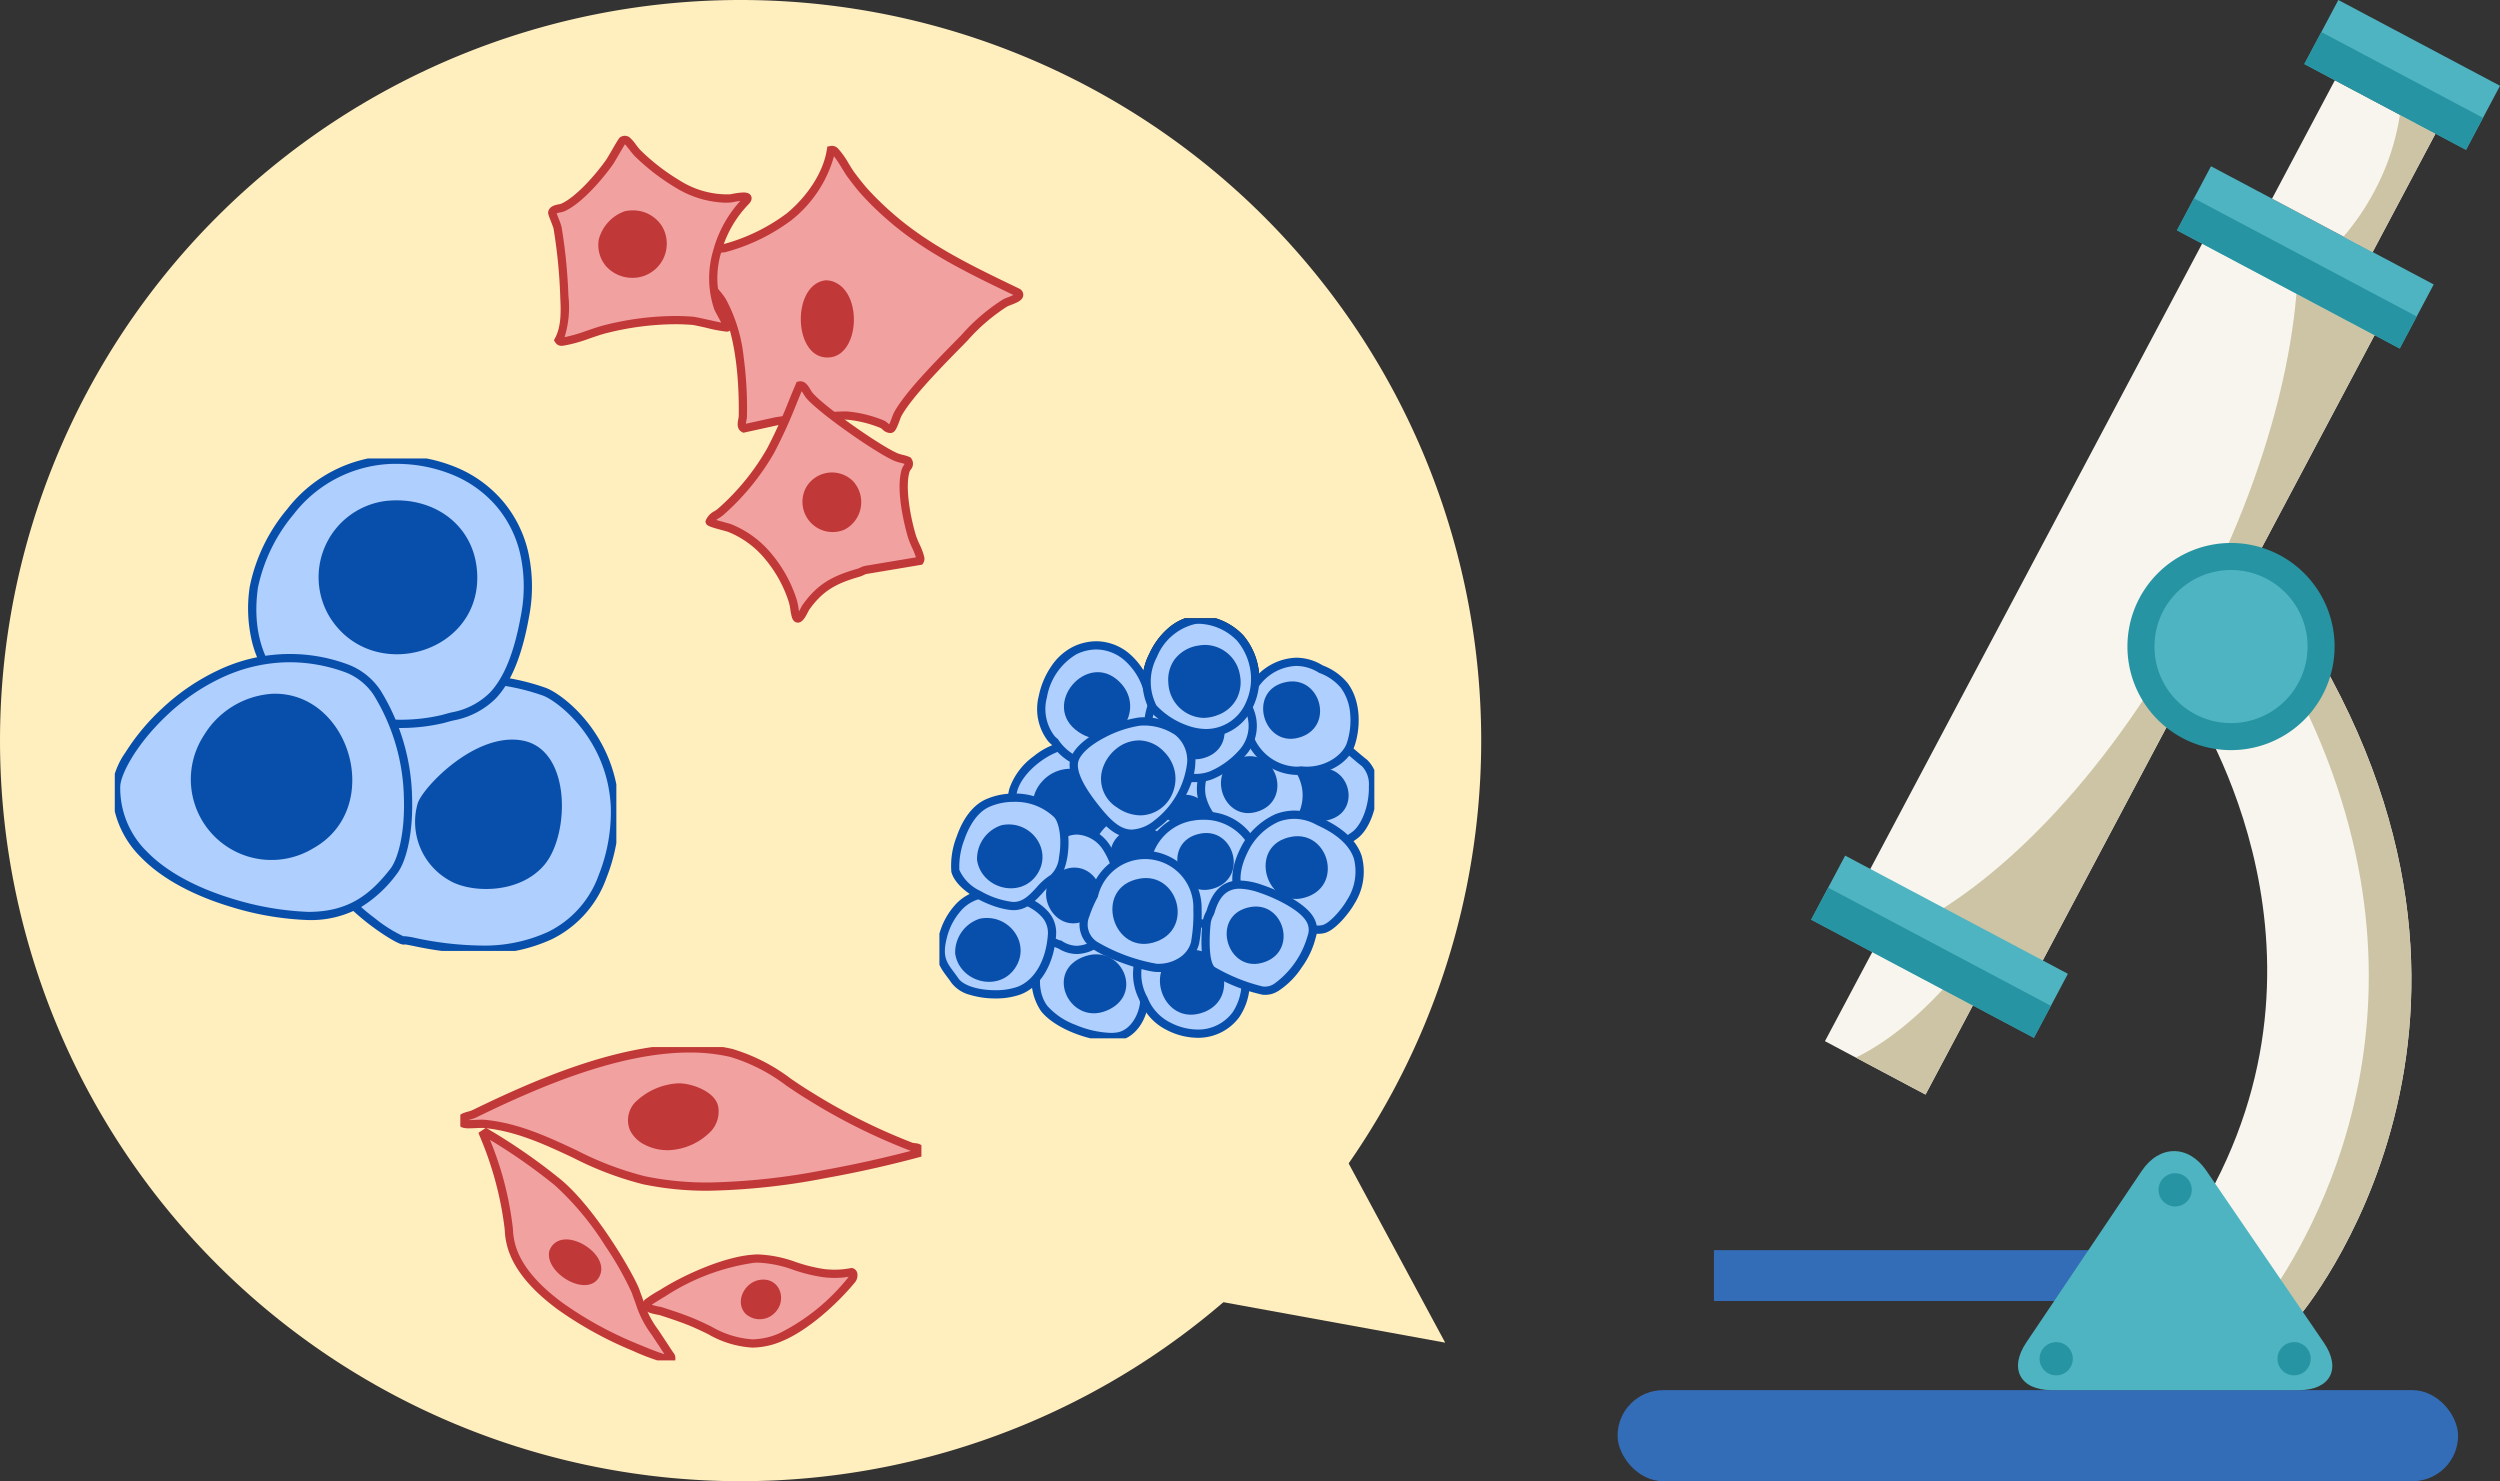 <svg xmlns="http://www.w3.org/2000/svg" xmlns:xlink="http://www.w3.org/1999/xlink" width="303.279" height="179.687" viewBox="0 0 303.279 179.687"><rect x="0" y="0" width="303.279" height="179.687" fill="#333333" stroke="none"/><defs><clipPath id="a"><rect width="107.047" height="179.686" fill="#084fab"/></clipPath><clipPath id="b"><rect width="55.935" height="38.016" fill="none"/></clipPath><clipPath id="c"><rect width="52.762" height="50.949" fill="none"/></clipPath><clipPath id="d"><rect width="60.846" height="59.749" fill="none"/></clipPath></defs><g transform="translate(-163.924 -3558.106)"><g transform="translate(360.156 3558.106)"><rect width="57.211" height="13.814" transform="matrix(0.469, -0.883, 0.883, 0.469, 25.156, 126.306)" fill="#f7f5ed"/><g transform="translate(0)"><g clip-path="url(#a)"><path d="M60.846,137.139c-5.76,10.854-13.48,18.982-20.413,22.349l8.454,4.485,26.818-50.536L68.1,109.4c.552,7.508-1.905,17.666-7.251,27.74" transform="translate(-11.528 -31.192)" fill="#ccc4a4"/><rect width="98.077" height="23.681" transform="translate(28.596 109.299) rotate(-62.046)" fill="#f7f5ed"/><path d="M83.984,85.105c-9.874,18.607-23.109,32.539-34.994,38.311l14.493,7.691,45.973-86.634L96.415,37.552c.947,12.87-3.266,30.285-12.43,47.553" transform="translate(-13.968 -10.707)" fill="#ccc4a4"/><rect width="8.798" height="30.588" transform="translate(67.862 27.94) rotate(-62.044)" fill="#4fb4c1"/><rect width="4.399" height="30.588" transform="translate(67.861 27.94) rotate(-62.048)" fill="#2694a2"/><rect width="8.797" height="30.588" transform="translate(23.484 111.566) rotate(-62.048)" fill="#4fb4c1"/><rect width="4.399" height="30.588" transform="translate(23.483 111.566) rotate(-62.048)" fill="#2694a2"/><rect width="16.261" height="13.814" transform="translate(79.394 24.1) rotate(-62.045)" fill="#f7f5ed"/><path d="M126.928,28.755a29.738,29.738,0,0,1-3.747,5.5l3.537,1.877,7.622-14.363-4.314-2.289a28.793,28.793,0,0,1-3.1,9.279" transform="translate(-35.121 -5.553)" fill="#ccc4a4"/><rect width="8.797" height="22.201" transform="translate(83.312 7.771) rotate(-62.048)" fill="#4fb4c1"/><rect width="4.399" height="22.201" transform="translate(83.312 7.772) rotate(-62.048)" fill="#2694a2"/><path d="M97,115.148s19.641,28.788,2.326,60.115l11.053,14.554s30.582-35.941-.039-83.957Z" transform="translate(-27.656 -30.183)" fill="#f7f5ed"/><path d="M114.285,105.861l-3.441,2.4c22.692,38.175,7.079,68.256.688,77.886l2.79,3.675s30.583-35.941-.038-83.957" transform="translate(-31.604 -30.183)" fill="#ccc4a4"/><path d="M111.649,104.7A12.565,12.565,0,1,1,99.084,92.14,12.565,12.565,0,0,1,111.649,104.7" transform="translate(-24.668 -26.271)" fill="#2694a2"/><path d="M109.679,106.012a9.287,9.287,0,1,1-9.288-9.287,9.288,9.288,0,0,1,9.288,9.287" transform="translate(-25.975 -27.578)" fill="#4fb4c1"/><rect width="101.96" height="11.046" rx="5.523" transform="translate(0 168.641)" fill="#346db7"/><rect width="55.952" height="6.169" transform="translate(11.687 151.659)" fill="#346db7"/><path d="M68.957,218.547c-2.143,3.184-.756,5.788,3.082,5.788h29.969c3.837,0,5.206-2.592,3.042-5.761L90.793,197.707c-2.165-3.168-5.689-3.156-7.831.028Z" transform="translate(-19.373 -55.695)" fill="#4fb4c1"/><path d="M95.827,201.106a2.015,2.015,0,1,1-2.015-2.015,2.015,2.015,0,0,1,2.015,2.015" transform="translate(-26.173 -56.764)" fill="#2694a2"/><path d="M116.013,229.768A2.015,2.015,0,1,1,114,227.753a2.015,2.015,0,0,1,2.015,2.015" transform="translate(-31.929 -64.936)" fill="#2694a2"/><path d="M75.641,229.768a2.015,2.015,0,1,1-2.015-2.015,2.015,2.015,0,0,1,2.015,2.015" transform="translate(-20.418 -64.936)" fill="#2694a2"/></g></g></g><g transform="translate(163.924 3558.106)"><g transform="translate(0 0)"><path d="M185.02,95.176A89.843,89.843,0,1,1,95.176,5.333,89.843,89.843,0,0,1,185.02,95.176" transform="translate(-5.333 -5.333)" fill="#ffeebe"/><g transform="translate(66.825 16.81)"><path d="M71.753,36.431a30.612,30.612,0,0,0,3.854.024A14.822,14.822,0,0,1,79.774,37.5c.347.17.58.615,1.027.554.247-.077.652-1.441.811-1.738,1.364-2.556,5.782-6.916,7.961-9.154a24.118,24.118,0,0,1,5.1-4.392c.477-.263,2.268-.679,1.5-1.27-5.427-2.611-10.872-5.17-15.436-9.17a36.807,36.807,0,0,1-3.15-3.062c-.552-.621-1.078-1.3-1.578-1.967a32.277,32.277,0,0,0-1.947-2.866.515.515,0,0,0-.537-.2,14.031,14.031,0,0,1-5.082,8.089A23.23,23.23,0,0,1,60.724,16.1c-.374.125-.888-.043-1.162.442a12.972,12.972,0,0,0-.732,3.523c.1.846,1.071,1.754,1.516,2.5,2.167,3.614,2.567,9.785,2.491,13.967-.009.457-.362,1.225.129,1.469l3.95-.867Z" transform="translate(-39.552 -2.841)" fill="#f2a1a1"/><path d="M80.719,38.563a1.4,1.4,0,0,1-.935-.435,1.316,1.316,0,0,0-.229-.175,14.272,14.272,0,0,0-3.984-1c-.1-.008-.226-.011-.373-.011-.332,0-.721.019-1.134.04-.435.022-.886.044-1.294.044a4.9,4.9,0,0,1-1.043-.086l-4.72.688-4.1.9-.158-.078c-.695-.345-.541-1.147-.458-1.577a2.531,2.531,0,0,0,.052-.349c.051-2.82-.081-9.8-2.42-13.7A8.067,8.067,0,0,0,59.4,22.1a4.4,4.4,0,0,1-1.063-1.975,12.647,12.647,0,0,1,.793-3.827,1.323,1.323,0,0,1,1.178-.634,1.314,1.314,0,0,0,.261-.036,22.645,22.645,0,0,0,7.569-3.688c2.04-1.652,4.4-4.564,4.9-7.778l.055-.349.348-.065a1.243,1.243,0,0,1,.229-.023,1.03,1.03,0,0,1,.74.345A10.223,10.223,0,0,1,75.692,5.89c.268.435.522.847.722,1.113.478.637,1,1.312,1.552,1.935a35.823,35.823,0,0,0,3.106,3.019c4.367,3.828,9.671,6.378,14.8,8.845l.569.274.042.032a.828.828,0,0,1,.374.791c-.087.591-.809.866-1.507,1.132a4.684,4.684,0,0,0-.435.18,22.571,22.571,0,0,0-4.78,4.092l-.2.21c-.238.245-.5.515-.788.8-2.21,2.253-5.909,6.023-7.09,8.236-.035.065-.119.291-.186.473-.365.981-.55,1.393-.916,1.507l-.04.013-.042.006A1.115,1.115,0,0,1,80.719,38.563ZM75.2,35.942c.171,0,.317,0,.446.014a15.286,15.286,0,0,1,4.35,1.1,2.057,2.057,0,0,1,.445.318c.052.046.108.094.159.131.11-.23.253-.614.332-.825a5.685,5.685,0,0,1,.241-.595c1.249-2.34,4.865-6.026,7.258-8.466.284-.289.548-.558.785-.8l.2-.21a23.286,23.286,0,0,1,5.014-4.271,4.819,4.819,0,0,1,.562-.238c.159-.061.46-.175.675-.284l-.229-.11c-5.191-2.5-10.558-5.077-15.027-8.994A36.805,36.805,0,0,1,77.219,9.6c-.58-.652-1.136-1.376-1.6-2-.228-.3-.493-.733-.774-1.189A15.624,15.624,0,0,0,73.9,4.988a15.037,15.037,0,0,1-5.131,7.73,23.46,23.46,0,0,1-7.881,3.86,2.043,2.043,0,0,1-.5.085c-.3.024-.34.045-.388.13a13.367,13.367,0,0,0-.67,3.219,3.824,3.824,0,0,0,.86,1.477,8.721,8.721,0,0,1,.589.821,18.951,18.951,0,0,1,2.153,6.956,46.827,46.827,0,0,1,.409,7.277,3.136,3.136,0,0,1-.07.519c-.019.1-.049.256-.059.376l3.636-.8,4.942-.72.1.03a3.6,3.6,0,0,0,.88.075c.384,0,.821-.022,1.244-.043S74.841,35.942,75.2,35.942Z" transform="translate(-39.552 -2.841)" fill="#c13838"/><path d="M82.864,100.54c-.47-.209-1-.256-1.477-.462-2.182-.952-8.943-5.678-10.461-7.456-.365-.428-.655-1.334-1.191-1.213-1.1,2.6-2.151,5.4-3.5,7.879a29.022,29.022,0,0,1-6.066,7.438c-.432.386-1.131.6-1.338,1.2a16.376,16.376,0,0,0,2.43.781c3.712,1.412,6.457,5.109,7.638,8.807.194.607.222,1.368.387,1.886.3.958,1.066-.881,1.18-1.042,1.809-2.555,3.535-3.4,6.449-4.248a7.706,7.706,0,0,1,.87-.334l6.53-1.093a.552.552,0,0,0,.033-.446c-.1-.559-.786-1.844-.983-2.5-.626-2.088-1.4-5.912-.774-8,.132-.439.639-.723.278-1.2" transform="translate(-39.553 -61.454)" fill="#f2a1a1"/><path d="M69.832,90.9h0c.608,0,.941.554,1.209,1a3.3,3.3,0,0,0,.265.4c1.476,1.728,8.182,6.406,10.281,7.322a4.275,4.275,0,0,0,.653.2,4.974,4.974,0,0,1,.827.262l.116.052.077.1a1.085,1.085,0,0,1-.052,1.384,1.2,1.2,0,0,0-.144.26c-.529,1.76.03,5.232.774,7.713a11.315,11.315,0,0,0,.436,1.07,8.049,8.049,0,0,1,.56,1.486l.005.029a.978.978,0,0,1-.121.793l-.12.172-6.736,1.128a1.517,1.517,0,0,0-.369.141,2.953,2.953,0,0,1-.445.18c-2.815.816-4.458,1.63-6.172,4.046-.015.027-.05.1-.078.152-.381.759-.74,1.387-1.283,1.387-.154,0-.533-.061-.712-.624a6.485,6.485,0,0,1-.194-.943,6.615,6.615,0,0,0-.193-.942,15.361,15.361,0,0,0-2.779-5.094,11.25,11.25,0,0,0-4.561-3.4c-.1-.04-.433-.129-.75-.215-1.533-.416-1.9-.529-1.989-.921l-.033-.14.047-.136a2.248,2.248,0,0,1,1.058-1.115,3.33,3.33,0,0,0,.42-.295,28.612,28.612,0,0,0,5.96-7.305,60.337,60.337,0,0,0,2.686-5.919c.26-.632.529-1.286.8-1.916l.1-.236.25-.057A.939.939,0,0,1,69.832,90.9Zm12.634,10.024c-.147-.05-.306-.09-.47-.131a5.087,5.087,0,0,1-.808-.254c-2.225-.971-9.068-5.748-10.642-7.59a4,4,0,0,1-.361-.534c-.051-.085-.125-.208-.2-.313-.2.469-.392.946-.584,1.41a61.075,61.075,0,0,1-2.734,6.018A29.633,29.633,0,0,1,60.5,107.1a4.1,4.1,0,0,1-.551.394c-.122.077-.237.15-.337.225.317.1.715.2.98.276.43.117.7.191.844.245a12.248,12.248,0,0,1,4.975,3.694,16.371,16.371,0,0,1,2.962,5.428,7.334,7.334,0,0,1,.228,1.092c.019.123.038.242.058.356q.109-.192.248-.469a2.163,2.163,0,0,1,.148-.271c1.877-2.652,3.735-3.575,6.718-4.44a2.135,2.135,0,0,0,.3-.123,2.34,2.34,0,0,1,.632-.223l6.137-1.027a10.138,10.138,0,0,0-.475-1.188,11.556,11.556,0,0,1-.479-1.188c-.167-.557-1.607-5.519-.774-8.288a1.993,1.993,0,0,1,.265-.519C82.4,101.028,82.44,100.969,82.466,100.922Z" transform="translate(-39.553 -61.454)" fill="#c13838"/><path d="M21.746,23.243c-.154.149-3.58-.747-4.214-.8a33.411,33.411,0,0,0-10.5.992c-1.566.385-3.662,1.318-5.173,1.521-.255.034-.4.067-.568-.179.871-1.652.76-3.647.674-5.483a64.754,64.754,0,0,0-.817-8.141C1.069,10.785.466,9.435.5,9.3c.126-.488.931-.444,1.283-.6,1.957-.868,4.41-3.73,5.65-5.477C7.707,2.839,8.908.661,9.04.579a.5.5,0,0,1,.539,0c.189.117,1.007,1.261,1.283,1.525,2.9,2.777,7.032,5.788,11.217,5.493.345-.024,2.914-.686,1.855.384-3.109,3.14-4.87,8.558-3.326,12.856a15.164,15.164,0,0,1,1.138,2.4M9.408,9.637a4.508,4.508,0,0,0-2.76,2.989c-.6,4.3,5.125,5.553,6.833,2.152A3.572,3.572,0,0,0,9.408,9.637" transform="translate(-0.335 -0.335)" fill="#f2a1a1"/><path d="M1.624,25.48a.862.862,0,0,1-.751-.423l-.167-.248.14-.265c.792-1.5.706-3.346.622-5.129l0-.1a63.417,63.417,0,0,0-.808-8.064c-.027-.131-.19-.55-.309-.856-.313-.8-.385-1-.328-1.223.167-.646.85-.779,1.259-.859a2.061,2.061,0,0,0,.305-.073c1.68-.745,4-3.274,5.445-5.309.105-.148.418-.686.693-1.16C8.541.36,8.618.253,8.775.155A1.007,1.007,0,0,1,9.306,0a1.019,1.019,0,0,1,.536.156,4.39,4.39,0,0,1,.807.91c.2.259.458.582.559.679a25.288,25.288,0,0,0,4.767,3.678A10.761,10.761,0,0,0,22.043,7.1c.038,0,.183-.03.3-.052a8.4,8.4,0,0,1,1.369-.174c.737,0,.88.342.927.454.192.46-.216.871-.349,1.007a13.429,13.429,0,0,0-3.282,5.776,10.807,10.807,0,0,0,.071,6.558c.031.081.212.415.357.684.188.347.4.739.558,1.066.208.428.422.871.1,1.183a.613.613,0,0,1-.437.157,17.573,17.573,0,0,1-2.452-.466c-.7-.156-1.486-.333-1.712-.352-.68-.056-1.388-.084-2.106-.084a34.729,34.729,0,0,0-8.238,1.063c-.62.152-1.325.393-2.071.648a18.191,18.191,0,0,1-3.155.883l-.031,0A1.938,1.938,0,0,1,1.624,25.48ZM1.04,9.405c.059.17.162.436.237.629a7.991,7.991,0,0,1,.357,1.019,64.381,64.381,0,0,1,.827,8.217l0,.1A12.3,12.3,0,0,1,2,24.429a19.932,19.932,0,0,0,2.758-.806c.768-.262,1.493-.51,2.156-.673a35.728,35.728,0,0,1,8.476-1.092c.745,0,1.481.029,2.188.088.276.023.882.156,1.849.372.5.112,1.108.248,1.573.34-.145-.285-.319-.606-.439-.827a8.381,8.381,0,0,1-.419-.822,11.8,11.8,0,0,1-.093-7.165A14.545,14.545,0,0,1,23.318,7.9c-.274.033-.571.088-.793.129s-.326.06-.411.066c-.2.014-.406.021-.609.021A12.184,12.184,0,0,1,15.476,6.29a26.278,26.278,0,0,1-4.96-3.823,9.035,9.035,0,0,1-.653-.782c-.171-.217-.418-.531-.536-.658-.162.249-.5.838-.743,1.249-.328.564-.611,1.051-.743,1.236-1.173,1.652-3.727,4.7-5.855,5.644a2.423,2.423,0,0,1-.519.14A2.627,2.627,0,0,0,1.04,9.405Zm9.206,7.825h0a4.285,4.285,0,0,1-3.207-1.4,3.963,3.963,0,0,1-.886-3.268A4.979,4.979,0,0,1,9.307,9.148a4.776,4.776,0,0,1,.961-.1,4.131,4.131,0,0,1,3.559,1.935,4.147,4.147,0,0,1-3.582,6.248Zm.023-7.182a3.774,3.774,0,0,0-.759.079A4.032,4.032,0,0,0,7.143,12.7a3.019,3.019,0,0,0,.649,2.474,3.273,3.273,0,0,0,2.453,1.061,3.147,3.147,0,0,0,2.731-4.722A3.138,3.138,0,0,0,10.268,10.048Z" transform="translate(-0.335 -0.335)" fill="#c13838"/><path d="M95.509,52.479a2.535,2.535,0,0,1,1.355.322c3.148,1.622,2.721,8.592-.718,9.013-4.5.551-4.841-8.751-.637-9.335" transform="translate(-62.232 -35.278)" fill="#c13838"/><path d="M99.218,124.649a3.755,3.755,0,0,1-.99,5.935,3.666,3.666,0,0,1-4.631-5.165,3.628,3.628,0,0,1,5.62-.77" transform="translate(-62.609 -83.141)" fill="#c13838"/><path d="M21.937,28.207a3.572,3.572,0,0,1,4.072,5.141C24.3,36.75,18.582,35.5,19.177,31.2a4.508,4.508,0,0,1,2.76-2.989" transform="translate(-12.864 -18.905)" fill="#c13838"/></g><g transform="translate(55.843 127.018)"><g clip-path="url(#b)"><path d="M17.465,37.416a71.7,71.7,0,0,0-8.65-5.991l-.318.214a41.151,41.151,0,0,1,3.058,11.349,9.161,9.161,0,0,0,.23,1.793c1.313,5.861,9.772,10.453,14.911,12.6a30.133,30.133,0,0,0,4.04,1.5,1.444,1.444,0,0,0,.544-.08c.021-.21-.124-.349-.229-.5-.266-.392-1.7-2.6-1.873-2.82a11.833,11.833,0,0,1-1.659-3.22c-.23-.7-.378-1.032-.562-1.582-.478-1.423-5.123-9.675-9.492-13.26" transform="translate(-5.689 -21.04)" fill="#f2a1a1"/><path d="M8.8,30.833,9.072,31a71.525,71.525,0,0,1,8.711,6.034c4.411,3.619,9.113,11.895,9.648,13.487.08.239.154.436.231.645.1.268.2.544.332.94a11.256,11.256,0,0,0,1.576,3.066c.117.147.607.893,1.288,1.93.276.421.515.785.607.92.016.023.033.046.05.069a1.063,1.063,0,0,1,.263.764l-.038.379-.375.064c-.038.007-.078.018-.124.031a1.42,1.42,0,0,1-.4.065,1.152,1.152,0,0,1-.183-.015,26.9,26.9,0,0,1-3.92-1.431l-.233-.1a45.625,45.625,0,0,1-8.994-4.969C14,50.291,11.905,47.6,11.3,44.89l-.014-.063a7.854,7.854,0,0,1-.2-1.475l-.028-.321a41.2,41.2,0,0,0-3.025-11.21l-.147-.374ZM30.452,58.3l-.43-.655c-.424-.647-1.135-1.73-1.235-1.857a12.385,12.385,0,0,1-1.743-3.375c-.124-.377-.223-.645-.32-.9-.081-.217-.157-.421-.242-.675a38.841,38.841,0,0,0-3.231-5.7,34.915,34.915,0,0,0-6.1-7.328A68.9,68.9,0,0,0,9.289,32.3a40.063,40.063,0,0,1,2.765,10.649l.028.321a7.122,7.122,0,0,0,.177,1.343l.014.064c.554,2.471,2.515,4.961,5.829,7.4a44.6,44.6,0,0,0,8.787,4.852l.234.1C27.893,57.345,29.552,58.042,30.452,58.3Z" transform="translate(-5.689 -21.04)" fill="#c13838"/><path d="M56.1,13.155c-3.848,1.031-7.7,1.9-11.628,2.6-7.084,1.265-14.7,2.261-21.86.737-6.57-1.4-12.216-6.15-19.332-6.835A21.359,21.359,0,0,1,.748,9.63a.412.412,0,0,1,.009-.76c.31-.16.907-.257,1.3-.45C10.774,4.172,23.374-1.256,33.2,1.05c3.569.837,6.428,3.36,9.5,5.2A71.887,71.887,0,0,0,55.02,12.416c.487.165,1.14-.074,1.081.74M26.8,5.236a7.627,7.627,0,0,0-4.881,2.133c-2.214,2.807.851,5.054,3.625,4.981,2.387-.064,6.043-1.794,5.595-4.646C30.89,6.133,28.175,5.2,26.8,5.236" transform="translate(-0.334 -0.335)" fill="#f2a1a1"/><path d="M30.486,17.767a37.977,37.977,0,0,1-7.978-.782A40.205,40.205,0,0,1,14,13.758c-3.388-1.587-6.891-3.227-10.767-3.6-.077-.007-.177-.011-.3-.011-.213,0-.459.011-.72.023s-.548.025-.8.025a2.71,2.71,0,0,1-.82-.091A.849.849,0,0,1,0,9.353a.958.958,0,0,1,.525-.927,3.936,3.936,0,0,1,.69-.243A4.225,4.225,0,0,0,1.84,7.97C9.453,4.259,19.323,0,28.15,0a22.7,22.7,0,0,1,5.169.563A22.178,22.178,0,0,1,40.48,4.215c.81.546,1.647,1.111,2.48,1.611a71.657,71.657,0,0,0,12.22,6.116,1.566,1.566,0,0,0,.308.05c.356.037,1.19.123,1.112,1.2l-.026.355-.344.092c-3.976,1.066-7.794,1.92-11.67,2.613A81.261,81.261,0,0,1,30.486,17.767ZM2.934,9.147c.154,0,.282.005.393.016,4.048.389,7.631,2.067,11.1,3.69a38.867,38.867,0,0,0,8.293,3.154,36.992,36.992,0,0,0,7.77.76,80.353,80.353,0,0,0,13.9-1.5c3.531-.631,7.014-1.4,10.615-2.337-.046-.011-.093-.024-.14-.04A72.587,72.587,0,0,1,42.444,6.683c-.855-.514-1.7-1.086-2.523-1.639A21.433,21.433,0,0,0,33.09,1.537,21.7,21.7,0,0,0,28.15,1C19.527,1,9.794,5.205,2.279,8.869a4.973,4.973,0,0,1-.784.274l-.177.052h.1c.23,0,.5-.012.755-.024S2.7,9.147,2.934,9.147Zm22.474,3.7a5.935,5.935,0,0,1-2.63-.624A3.966,3.966,0,0,1,20.94,10.48a3.151,3.151,0,0,1,.585-3.421,8.067,8.067,0,0,1,5.26-2.323h.092c1.5,0,4.455.993,4.753,2.89a3.53,3.53,0,0,1-.838,2.865,7.545,7.545,0,0,1-5.237,2.359Zm1.468-7.116h-.066a7.14,7.14,0,0,0-4.5,1.942,2.155,2.155,0,0,0-.47,2.365,4.082,4.082,0,0,0,3.569,1.808l.12,0a6.56,6.56,0,0,0,4.5-2,2.524,2.524,0,0,0,.619-2.07C30.465,6.651,28.237,5.735,26.877,5.735Z" transform="translate(-0.334 -0.335)" fill="#c13838"/><path d="M93.279,80.188c-2.069,2.526-5.549,5.7-8.6,6.98-4.835,2.03-7.1-.37-11.328-2.017-1.023-.4-2.158-.771-3.207-1.109-.373-.12-2.373-.3-1.61-1.083.1-.1,1.647-1.041,1.943-1.225,2.868-1.782,7.53-3.856,10.9-4.075,3-.2,5.42,1.354,8.385,1.741a10.79,10.79,0,0,0,3.473-.106c.344.1.235.662.044.895" transform="translate(-45.772 -51.983)" fill="#f2a1a1"/><path d="M81.9,77.142a15.073,15.073,0,0,1,4.567.921,19.714,19.714,0,0,0,3.359.841,10.518,10.518,0,0,0,1.354.088,10.222,10.222,0,0,0,1.958-.189l.116-.023.114.032a.786.786,0,0,1,.543.532,1.357,1.357,0,0,1-.246,1.161c-2.134,2.6-5.679,5.818-8.79,7.124a9.407,9.407,0,0,1-3.666.817,12.1,12.1,0,0,1-5.4-1.646c-.825-.4-1.678-.809-2.638-1.182-1.035-.4-2.184-.779-3.179-1.1-.04-.013-.177-.04-.287-.061-.881-.171-1.625-.36-1.807-.942a.882.882,0,0,1,.279-.9,14.263,14.263,0,0,1,1.745-1.121l.292-.18c2.965-1.842,7.712-3.927,11.129-4.149C81.527,77.148,81.714,77.142,81.9,77.142Zm9.28,2.85a11.52,11.52,0,0,1-1.483-.1,20.482,20.482,0,0,1-3.53-.878,14.1,14.1,0,0,0-4.267-.875c-.164,0-.329.005-.491.016a26.573,26.573,0,0,0-10.666,4l-.3.183c-.332.2-1.126.691-1.453.906a6.314,6.314,0,0,0,.9.228,3.83,3.83,0,0,1,.4.091c1.009.325,2.175.706,3.235,1.119,1,.388,1.867.807,2.709,1.214a11.367,11.367,0,0,0,4.965,1.547,8.434,8.434,0,0,0,3.279-.739,24.938,24.938,0,0,0,8.4-6.835l.009-.012A11.245,11.245,0,0,1,91.18,79.992Z" transform="translate(-45.772 -51.983)" fill="#c13838"/><path d="M68.651,14.829c1.377-.036,4.092.9,4.338,2.467.448,2.852-3.208,4.583-5.595,4.646-2.774.074-5.838-2.174-3.625-4.981a7.627,7.627,0,0,1,4.881-2.133" transform="translate(-42.188 -9.928)" fill="#c13838"/><path d="M34.24,70.648c2.151-.323,5.579,2.288,4.379,4.512-1.406,2.606-6.609-.395-6.067-3.1a2.017,2.017,0,0,1,1.689-1.415" transform="translate(-21.767 -47.282)" fill="#c13838"/><path d="M105.117,85.432c2.706-.56,3.759,2.843,1.512,4.343a2.55,2.55,0,0,1-3.093-.261c-1.332-1.444-.145-3.725,1.581-4.082" transform="translate(-68.937 -57.158)" fill="#c13838"/></g></g><g transform="translate(113.961 75.009)"><g clip-path="url(#c)"><path d="M83.839,0h0a7.736,7.736,0,0,1,5.322,2.389,8.255,8.255,0,0,1,1.9,4.331,7.885,7.885,0,0,1-.665,4.275,6.234,6.234,0,0,1-5.715,3.77,7.817,7.817,0,0,1-2.758-.534c-1.109-.419-3.463-1.673-4.144-2.812a7.366,7.366,0,0,1,.013-6.806,9.074,9.074,0,0,1,2.154-2.96A6.406,6.406,0,0,1,83.1.06,4.407,4.407,0,0,1,83.839,0Zm.839,13.764a5.257,5.257,0,0,0,4.809-3.192,6.886,6.886,0,0,0,.578-3.733A7.258,7.258,0,0,0,88.4,3.032,6.722,6.722,0,0,0,83.839,1a3.238,3.238,0,0,0-.573.046A6.667,6.667,0,0,0,78.7,5.03a6.38,6.38,0,0,0-.063,5.875,9.4,9.4,0,0,0,3.638,2.389A6.823,6.823,0,0,0,84.678,13.764Z" transform="translate(-52.313 -0.338)"/><path d="M57.187,36.125a8.024,8.024,0,0,1,4.626,1.426,5.187,5.187,0,0,1,1.89,4.323c-.1,3.2-2.448,6.6-4.611,8.169a5.853,5.853,0,0,1-3.4,1.324c-2.127,0-3.652-1.726-5.154-3.648-2.213-2.832-3.055-4.925-2.573-6.4.506-1.546,2.317-2.769,3.747-3.522a15.088,15.088,0,0,1,4.862-1.644A5.848,5.848,0,0,1,57.187,36.125ZM55.7,50.367a4.919,4.919,0,0,0,2.81-1.133c2-1.45,4.114-4.611,4.2-7.391a4.167,4.167,0,0,0-1.527-3.52,7.083,7.083,0,0,0-3.99-1.2,4.844,4.844,0,0,0-.5.025,14.248,14.248,0,0,0-4.5,1.534c-1.764.929-2.953,2-3.262,2.948-.251.767-.037,2.339,2.41,5.471C52.945,49.171,54.177,50.367,55.7,50.367Z" transform="translate(-32.648 -24.737)"/><path d="M36.094,51.025c.019-.754-.573-1.445-.652-2.2-.119-1.129.657-1.74-1.142-1.649-2.68.137-6.264,2.827-7.013,5.439-.721,2.515.814,4.78,2.445,6.557,1.733,1.889,3.486,2.993,5.96,1.448,1.384-.865,1.449-2.022,2.333-3.231.442-.6,1.624-1.366,1.312-2.123a7.522,7.522,0,0,0-1.318-1.462c-.363.3-.139.827-.215,1.244-.375,2.064-1.876,4.888-4.39,4.019a6.586,6.586,0,0,1-3.25-3.9,4.044,4.044,0,0,1,4.4-4.527c.508.065.986.446,1.534.385" transform="translate(-18.306 -31.859)" fill="#afcfff"/><path d="M34.622,46.67a1.511,1.511,0,0,1,1.174.363,1.22,1.22,0,0,1,.176,1.039,2.855,2.855,0,0,0-.033.7,3.145,3.145,0,0,0,.285.859,3.324,3.324,0,0,1,.37,1.4l-.011.436-.433.048a1.59,1.59,0,0,1-.175.01A2.634,2.634,0,0,1,35,51.293a2.291,2.291,0,0,0-.5-.157,3.074,3.074,0,0,0-.389-.025,3.566,3.566,0,0,0-2.67,1.3,3.3,3.3,0,0,0-.782,2.67A6.218,6.218,0,0,0,33.576,58.6a2.3,2.3,0,0,0,.748.134c1.689,0,2.711-2.255,2.987-3.77a1.608,1.608,0,0,0,0-.329,1.335,1.335,0,0,1,.385-1.209l.095-.079.172-.037h.057c.225,0,.394.079,1.059.836a5.63,5.63,0,0,1,.718.936c.352.852-.384,1.587-.922,2.123a4.832,4.832,0,0,0-.449.485,7.9,7.9,0,0,0-.677,1.172,4.744,4.744,0,0,1-1.795,2.188,4.687,4.687,0,0,1-2.5.807c-1.712,0-3.028-1.184-4.09-2.341-1.5-1.631-3.388-4.134-2.557-7.033a8.139,8.139,0,0,1,2.959-3.907,8.568,8.568,0,0,1,4.509-1.894C34.4,46.674,34.517,46.67,34.622,46.67Zm.386,1.029a1.941,1.941,0,0,0-.386-.029c-.088,0-.188,0-.3.008-2.516.128-5.887,2.738-6.558,5.078-.693,2.416,1,4.628,2.332,6.081,1.3,1.414,2.3,2.017,3.353,2.017a3.728,3.728,0,0,0,1.973-.655,3.772,3.772,0,0,0,1.43-1.787l.007-.013a3.1,3.1,0,0,1-3.613,1.145,7.037,7.037,0,0,1-3.579-4.292,4.294,4.294,0,0,1,1-3.484,4.577,4.577,0,0,1,3.435-1.656,4.078,4.078,0,0,1,.515.033,3.094,3.094,0,0,1,.738.218l.1.038c-.046-.12-.1-.243-.154-.368a3.919,3.919,0,0,1-.362-1.152,3.773,3.773,0,0,1,.036-.941C34.991,47.863,35,47.768,35.008,47.7Zm3.872,7.779a8.788,8.788,0,0,0-.56-.685,1.784,1.784,0,0,1-.025.348,8.056,8.056,0,0,1-.559,1.81c.127-.151.277-.3.434-.456C38.481,56.184,38.947,55.719,38.88,55.478Z" transform="translate(-18.306 -31.859)" fill="#084fab"/><path d="M39.387,58.069c3.859-.788,6.955,3.337,4.72,6.619C41.886,67.95,36.7,66.572,36.1,62.752a4.737,4.737,0,0,1,3.287-4.683" transform="translate(-24.361 -39.153)" fill="#084fab"/><path d="M124.431,49.685s-.286-4.639,3.007-6.332,6.373,1.841,8.162,3.166,1.146,6.847-1.074,8.688a7.146,7.146,0,0,1-6.731,1.01c-1.432-.569-3.455-4.927-3.365-6.533" transform="translate(-84.036 -28.977)" fill="#afcfff"/><path d="M130.266,57.139a7.5,7.5,0,0,1-2.655-.456c-1.093-.434-2.124-2.327-2.517-3.12a9.757,9.757,0,0,1-1.164-3.876,9.867,9.867,0,0,1,.284-2.652,6.042,6.042,0,0,1,3-4.125,4.437,4.437,0,0,1,2.045-.506c2.223,0,4.2,1.675,5.643,2.9.364.308.708.6,1,.817a4.044,4.044,0,0,1,1.234,3.216c.059,2.12-.708,4.95-2.286,6.259A7.124,7.124,0,0,1,130.266,57.139ZM129.254,43.4a3.4,3.4,0,0,0-1.588.395,5,5,0,0,0-2.475,3.451,8.916,8.916,0,0,0-.261,2.406l0,.029,0,.029a8.86,8.86,0,0,0,1.061,3.405,5.935,5.935,0,0,0,1.99,2.635,6.474,6.474,0,0,0,2.285.386,6.137,6.137,0,0,0,3.942-1.316c1.157-.959,1.984-3.307,1.925-5.462a3.194,3.194,0,0,0-.829-2.439c-.32-.237-.676-.538-1.052-.858C132.925,44.941,131.11,43.4,129.254,43.4Z" transform="translate(-84.036 -28.977)" fill="#084fab"/><path d="M80.267,50.974c1.512-.352,7.054-1.061,8.885,3.292s-2.609,7.151-4.614,8-7.744.4-7.689-5.262,3.417-6.027,3.417-6.027" transform="translate(-51.903 -34.245)" fill="#afcfff"/><path d="M82.793,50.2a9.062,9.062,0,0,1,3.762.731,5.836,5.836,0,0,1,3.057,3.138,5.372,5.372,0,0,1-.946,5.829,11.056,11.056,0,0,1-3.935,2.822,5.722,5.722,0,0,1-2.15.371,6.548,6.548,0,0,1-4.66-1.767A5.825,5.825,0,0,1,76.349,57c.024-2.489.659-4.338,1.886-5.5a3.805,3.805,0,0,1,1.94-1.019A12.288,12.288,0,0,1,82.793,50.2Zm-.211,11.891a4.789,4.789,0,0,0,1.761-.292A10.006,10.006,0,0,0,87.9,59.259a4.373,4.373,0,0,0,.79-4.8c-.625-1.486-2.155-3.257-5.9-3.257a11.176,11.176,0,0,0-2.413.258l-.029.007-.03,0a2.779,2.779,0,0,0-1.447.8,6.618,6.618,0,0,0-1.524,4.731,4.866,4.866,0,0,0,1.283,3.618A5.688,5.688,0,0,0,82.582,62.095Z" transform="translate(-51.903 -34.245)" fill="#084fab"/><path d="M83.763,65.976c3.937-.684,5.658,5.106,1.8,6.581-4.633,1.772-6.85-5.7-1.8-6.581" transform="translate(-54.628 -44.522)" fill="#084fab"/><path d="M136.18,56.186c3.621-.629,5.2,4.7,1.658,6.053-4.261,1.63-6.3-5.246-1.658-6.053" transform="translate(-90.186 -37.913)" fill="#084fab"/><path d="M106.206,44.954c1.318.82,5.738,4.237,3.955,8.611s-6.9,3.212-8.917,2.392-5.757-5.194-1.716-9.158,6.678-1.845,6.678-1.845" transform="translate(-66.004 -29.98)" fill="#afcfff"/><path d="M104.264,43.889a3.84,3.84,0,0,1,2.225.653,12.11,12.11,0,0,1,3.267,3.1,6.217,6.217,0,0,1,.867,6.112,5.484,5.484,0,0,1-5.506,3.484,11.509,11.509,0,0,1-4.063-.817,7,7,0,0,1-3.726-4.749,5.577,5.577,0,0,1,1.849-5.229C100.905,44.748,102.617,43.889,104.264,43.889Zm.853,12.349a4.5,4.5,0,0,0,4.58-2.861,5.2,5.2,0,0,0-.762-5.164,11.027,11.027,0,0,0-2.994-2.834l-.026-.016-.024-.019a2.792,2.792,0,0,0-1.628-.455,6.662,6.662,0,0,0-4.387,2.268,4.616,4.616,0,0,0-1.568,4.322,6.088,6.088,0,0,0,3.122,4.016A10.451,10.451,0,0,0,105.117,56.237Z" transform="translate(-66.004 -29.98)" fill="#084fab"/><path d="M108.106,51.578c3.937-.684,5.658,5.106,1.8,6.581-4.633,1.772-6.85-5.7-1.8-6.581" transform="translate(-71.069 -34.798)" fill="#084fab"/><path d="M51.045,15.551c-1.1-3.887-4.805-6.775-8.881-4.8-3.365,1.629-5.445,7.682-2.817,10.674a2.838,2.838,0,0,0,.413.385,6.471,6.471,0,0,0,11.285-6.258" transform="translate(-25.772 -6.829)" fill="#afcfff"/><path d="M44.807,9.611h0a6.27,6.27,0,0,1,4.242,1.716,8.777,8.777,0,0,1,2.466,4.05,6.971,6.971,0,0,1-12.127,6.775,3.319,3.319,0,0,1-.417-.4,6.374,6.374,0,0,1-1.139-5.526,9.8,9.8,0,0,1,1.47-3.516A6.947,6.947,0,0,1,41.946,10.3,6.538,6.538,0,0,1,44.807,9.611Zm.353,14.6a5.966,5.966,0,0,0,5.431-8.455l-.016-.035-.01-.037a7.771,7.771,0,0,0-2.186-3.618,5.287,5.287,0,0,0-3.571-1.457h0a5.547,5.547,0,0,0-2.425.588,7.563,7.563,0,0,0-3.569,5.226,5.4,5.4,0,0,0,.91,4.668,2.329,2.329,0,0,0,.34.318l.067.051.047.07A5.965,5.965,0,0,0,45.159,24.214Z" transform="translate(-25.772 -6.829)" fill="#084fab"/><path d="M66.928,76.844c0-3.152-2.88-5.708-6.432-5.708a6.474,6.474,0,0,0-5.957,3.56,7.771,7.771,0,0,0-1.268,3.077c-.105,1.81,1.743,4.52,3.116,5.625,4.64,3.735,10.7-.752,10.538-6.152,0-.035-.006-.083-.012-.137,0-.088.015-.176.015-.265" transform="translate(-35.976 -48.045)" fill="#afcfff"/><path d="M60.5,70.636c3.822,0,6.932,2.785,6.932,6.208,0,.076-.005.146-.01.207,0,.015,0,.03,0,.045.005.052.009.095.01.13a8.042,8.042,0,0,1-2.3,5.792,7.122,7.122,0,0,1-5.022,2.254,6.4,6.4,0,0,1-4.032-1.485c-1.457-1.173-3.418-4.04-3.3-6.044A8.152,8.152,0,0,1,54.1,74.451,6.961,6.961,0,0,1,60.5,70.636Zm-.39,13.637a6.119,6.119,0,0,0,4.305-1.95,7.035,7.035,0,0,0,2.015-5.062s0-.029-.009-.095l0-.041,0-.041c0-.036,0-.071.007-.107s.007-.094.007-.132c0-2.872-2.661-5.208-5.932-5.208a5.955,5.955,0,0,0-5.5,3.268l-.017.036-.022.033A7.418,7.418,0,0,0,53.77,77.8c-.1,1.635,1.7,4.217,2.93,5.207A5.344,5.344,0,0,0,60.106,84.273Z" transform="translate(-35.976 -48.045)" fill="#084fab"/><path d="M66.92,78.041c4.32-.75,6.208,5.6,1.978,7.22-5.083,1.944-7.516-6.258-1.978-7.22" transform="translate(-43.063 -52.667)" fill="#084fab"/><path d="M126.478,19.126a6.664,6.664,0,0,0-2.829-1.979,5.662,5.662,0,0,0-3.027-.886,6.358,6.358,0,0,0-6.07,6.611,6.358,6.358,0,0,0,6.07,6.61,5.6,5.6,0,0,0,.65-.039c2.219.277,5.252-.949,6-3.186s.664-5.211-.795-7.13" transform="translate(-77.368 -10.983)" fill="#afcfff"/><path d="M120.622,15.761a6.184,6.184,0,0,1,3.252.937,7.161,7.161,0,0,1,3,2.125c1.636,2.152,1.616,5.363.871,7.591-.775,2.316-3.584,3.566-5.834,3.566a5.751,5.751,0,0,1-.643-.035,5.988,5.988,0,0,1-.649.036,6.864,6.864,0,0,1-6.57-7.11A6.864,6.864,0,0,1,120.622,15.761Zm1.292,13.22c2.454,0,4.411-1.466,4.885-2.884a8.816,8.816,0,0,0,.405-3.479,6.121,6.121,0,0,0-1.124-3.19,6.153,6.153,0,0,0-2.611-1.815l-.045-.017-.041-.026a5.189,5.189,0,0,0-2.761-.81,5.866,5.866,0,0,0-5.57,6.111,5.866,5.866,0,0,0,5.57,6.11,5.057,5.057,0,0,0,.592-.036l.06-.007.06.007A4.7,4.7,0,0,0,121.914,28.981Z" transform="translate(-77.368 -10.983)" fill="#084fab"/><path d="M85.49,73.855a7.875,7.875,0,0,0-2.669,0c-.032.005-.063.006-.095.011a6.69,6.69,0,1,0,7.527,8.527,1.153,1.153,0,0,0,.453-.872,6.437,6.437,0,0,0-5.215-7.663" transform="translate(-52.115 -49.803)" fill="#afcfff"/><path d="M84.114,73.239h0a7.5,7.5,0,0,1,1.484.128A6.927,6.927,0,0,1,91.2,81.6a1.787,1.787,0,0,1-.517,1.092,7.226,7.226,0,0,1-2.028,3.116,7.149,7.149,0,0,1-3.588,1.737A7.19,7.19,0,0,1,82.642,73.37c.034-.006.064-.009.086-.011h.007A7.037,7.037,0,0,1,84.114,73.239Zm-.269,13.409a6.255,6.255,0,0,0,1.052-.09,6.157,6.157,0,0,0,4.877-4.314l.055-.18.16-.1c.126-.078.191-.33.223-.528a6.174,6.174,0,0,0-.9-4.576,6.278,6.278,0,0,0-3.933-2.518,6.593,6.593,0,0,0-1.266-.1h0a5.889,5.889,0,0,0-1.186.1l-.027.005c-.026,0-.053.007-.079.01l-.016,0a6.191,6.191,0,0,0,1.039,12.292Z" transform="translate(-52.115 -49.803)" fill="#084fab"/><path d="M50.784,112.693c0-4-2.853-7.236-6.372-7.236a6,6,0,0,0-4.5,2.118c-.224.186-.531.452-.629.535-2.584,2.191-4.441,7.5-2.217,10.427,1.605,2.113,6.421,3.852,9,3.4,1.852-.323,3-2.418,3.15-4.161l-.046-.274a7.775,7.775,0,0,0,1.623-4.813" transform="translate(-24.361 -71.225)" fill="#afcfff"/><path d="M44.412,104.957c3.789,0,6.872,3.47,6.872,7.736a8.329,8.329,0,0,1-1.594,4.944l.02.122-.005.063c-.166,1.964-1.47,4.247-3.562,4.612a5.778,5.778,0,0,1-.985.078c-2.693,0-6.9-1.571-8.494-3.672a6.817,6.817,0,0,1-.78-5.917,10.563,10.563,0,0,1,3.072-5.194l.129-.11c.128-.11.318-.273.474-.4A6.461,6.461,0,0,1,44.412,104.957ZM48.7,117.8l-.072-.428.137-.174a7.3,7.3,0,0,0,1.516-4.5c0-3.714-2.634-6.736-5.872-6.736a5.481,5.481,0,0,0-4.129,1.949l-.026.029-.03.025c-.156.129-.358.3-.492.418l-.134.114a9.518,9.518,0,0,0-2.751,4.682c-.716,2.765.074,4.358.608,5.062a8.492,8.492,0,0,0,3.379,2.286,12.018,12.018,0,0,0,4.319.991,4.779,4.779,0,0,0,.813-.064C47.492,121.183,48.546,119.4,48.7,117.8Z" transform="translate(-24.361 -71.225)" fill="#084fab"/><path d="M37.676,79.283c-1.968,0-3.671,1.6-4.514,3.939a23.624,23.624,0,0,0-1.84,3.835c-.665,2.529-.17,3.733,2.068,5.067a16.642,16.642,0,0,0,2.18,1.01c.005,0,.016,0,.022,0a3.826,3.826,0,0,0,2.084.644c2.8,0,5.077-3.243,5.077-7.245s-2.273-7.245-5.077-7.245" transform="translate(-20.969 -53.547)" fill="#afcfff"/><path d="M37.676,78.783a4.927,4.927,0,0,1,4,2.335,10.064,10.064,0,0,1,0,10.82,4.927,4.927,0,0,1-4,2.335,4.274,4.274,0,0,1-2.257-.662,17.856,17.856,0,0,1-2.285-1.058c-2.44-1.454-3.019-2.873-2.3-5.624a23.506,23.506,0,0,1,1.869-3.92C33.662,80.4,35.562,78.783,37.676,78.783Zm0,14.49a3.962,3.962,0,0,0,3.18-1.909,9.071,9.071,0,0,0,0-9.672,3.962,3.962,0,0,0-3.18-1.909c-1.692,0-3.241,1.383-4.043,3.608l-.015.043-.023.039A23.338,23.338,0,0,0,31.8,87.184c-.61,2.316-.214,3.286,1.84,4.51a21.007,21.007,0,0,0,1.955.932l.116-.011.146.094A3.32,3.32,0,0,0,37.676,93.273Z" transform="translate(-20.969 -53.547)" fill="#084fab"/><path d="M.772,108.031c.623-2.371,2.411-5.1,5.519-5.18s7.915,1.575,7.708,4.931-1.741,6-4.02,6.853-6.6.482-7.755-1.217-2.247-2.362-1.452-5.387" transform="translate(-0.338 -69.463)" fill="#afcfff"/><path d="M6.516,102.348c2.158,0,5.226.793,6.863,2.533a3.82,3.82,0,0,1,1.119,2.932c-.221,3.575-1.885,6.369-4.343,7.29a8.951,8.951,0,0,1-3.035.474,10.556,10.556,0,0,1-3.069-.434A4.136,4.136,0,0,1,1.81,113.7c-.182-.268-.364-.511-.539-.746-.917-1.226-1.709-2.285-.982-5.049a8.73,8.73,0,0,1,1.944-3.66,5.63,5.63,0,0,1,4.045-1.892Q6.4,102.348,6.516,102.348Zm.6,12.229a7.943,7.943,0,0,0,2.684-.41c2.084-.781,3.5-3.239,3.7-6.416a2.857,2.857,0,0,0-.849-2.185c-1.369-1.456-4.122-2.218-6.134-2.218l-.212,0a4.592,4.592,0,0,0-3.337,1.571,7.715,7.715,0,0,0-1.711,3.236c-.6,2.3-.07,3.012.816,4.2.182.244.371.5.566.783C3.223,114,5.024,114.577,7.12,114.577Z" transform="translate(-0.338 -69.463)" fill="#084fab"/><path d="M86.642,118.429a6.546,6.546,0,0,0-1.5-2.591,6.311,6.311,0,0,0-10.425,7.043,6.162,6.162,0,0,0,2.976,3.246c5.712,2.9,10.874-1.571,8.946-7.7" transform="translate(-49.917 -76.645)" fill="#afcfff"/><path d="M80.225,112.981a6.791,6.791,0,0,1,5.292,2.523,7.091,7.091,0,0,1,1.6,2.775,7.5,7.5,0,0,1-.831,6.759,6.179,6.179,0,0,1-5.056,2.494,8.291,8.291,0,0,1-3.762-.959,6.665,6.665,0,0,1-3.211-3.493,6.805,6.805,0,0,1,5.967-10.1Zm1.007,13.551a5.19,5.19,0,0,0,4.25-2.086,6.52,6.52,0,0,0,.684-5.867,6.037,6.037,0,0,0-1.374-2.388l-.019-.019-.017-.021a5.811,5.811,0,0,0-9.6,6.483l.026.047.016.051a5.663,5.663,0,0,0,2.725,2.948A7.3,7.3,0,0,0,81.232,126.532Z" transform="translate(-49.917 -76.645)" fill="#084fab"/><path d="M81.285,23.316c1.512-.352,7.054-1.061,8.885,3.292s-2.609,7.151-4.614,8-7.744.4-7.689-5.262,3.417-6.027,3.417-6.027" transform="translate(-52.591 -15.565)" fill="#afcfff"/><path d="M83.811,22.546a9.063,9.063,0,0,1,3.762.731,5.836,5.836,0,0,1,3.057,3.138,5.372,5.372,0,0,1-.946,5.829,11.056,11.056,0,0,1-3.935,2.822,5.722,5.722,0,0,1-2.15.371,6.548,6.548,0,0,1-4.66-1.767,5.825,5.825,0,0,1-1.573-4.331c.024-2.489.659-4.338,1.886-5.5a3.805,3.805,0,0,1,1.94-1.019A12.288,12.288,0,0,1,83.811,22.546ZM83.6,34.437a4.79,4.79,0,0,0,1.761-.292A10.005,10.005,0,0,0,88.919,31.6a4.373,4.373,0,0,0,.79-4.8c-.625-1.486-2.155-3.257-5.9-3.257A11.176,11.176,0,0,0,81.4,23.8l-.029.007-.03,0a2.779,2.779,0,0,0-1.447.8,6.618,6.618,0,0,0-1.524,4.731,4.866,4.866,0,0,0,1.283,3.618A5.688,5.688,0,0,0,83.6,34.437Z" transform="translate(-52.591 -15.565)" fill="#084fab"/><path d="M8.818,112.078c3.5-.714,6.3,3.024,4.278,6-2.013,2.956-6.716,1.707-7.257-1.755a4.293,4.293,0,0,1,2.979-4.244" transform="translate(-3.925 -75.637)" fill="#084fab"/><path d="M123.894,23.635c3.971-.69,5.707,5.15,1.818,6.637-4.673,1.788-6.909-5.753-1.818-6.637" transform="translate(-81.715 -15.925)" fill="#084fab"/><path d="M85.691,123.985c4.481-.778,6.439,5.811,2.051,7.49-5.273,2.017-7.8-6.491-2.051-7.49" transform="translate(-55.661 -83.696)" fill="#084fab"/><path d="M91.8,80.285c3.937-.684,5.658,5.106,1.8,6.581-4.633,1.772-6.85-5.7-1.8-6.581" transform="translate(-60.059 -54.186)" fill="#084fab"/><path d="M88.374,31.466c3.937-.684,5.658,5.106,1.8,6.581-4.633,1.772-6.85-5.7-1.8-6.581" transform="translate(-57.742 -21.214)" fill="#084fab"/><path d="M49.168,125.767c4.2-1.315,6.924,4.323,2.931,6.431-4.8,2.534-8.313-4.745-2.931-6.431" transform="translate(-31.378 -84.81)" fill="#084fab"/><path d="M42.232,93.33c3.708-1.207,6.173,4.148,2.653,6.107-4.23,2.354-7.407-4.56-2.653-6.107" transform="translate(-26.922 -62.916)" fill="#084fab"/><path d="M53.318,21.341c3.362,3.386-.6,9.054-5.033,6.025-4.676-3.2,1.085-10,5.033-6.025" transform="translate(-31.432 -13.595)" fill="#084fab"/><path d="M67.786,94.949a6.365,6.365,0,0,0-12.558-1.615,14.54,14.54,0,0,0-1.039,2.409,2.985,2.985,0,0,0,1.093,3.6,21.7,21.7,0,0,0,7.554,2.787A4.457,4.457,0,0,0,67.5,99.081a20.3,20.3,0,0,0,.29-4.132" transform="translate(-36.472 -59.726)" fill="#afcfff"/><path d="M61.4,87.931a6.959,6.959,0,0,1,6.882,7.018v.1a20.294,20.294,0,0,1-.3,4.121l-.006.028a4.249,4.249,0,0,1-1.867,2.552,5.631,5.631,0,0,1-3.046.885c-.084,0-.17,0-.254-.006-1.647-.074-6.539-1.794-7.854-2.9A3.48,3.48,0,0,1,53.7,95.622a14.936,14.936,0,0,1,1.055-2.473A6.9,6.9,0,0,1,61.4,87.931Zm5.6,11.043a19.519,19.519,0,0,0,.279-3.923v-.1a5.865,5.865,0,0,0-11.573-1.494l-.016.064-.032.058a14.184,14.184,0,0,0-.991,2.288,2.5,2.5,0,0,0,.931,3.1,21.585,21.585,0,0,0,7.254,2.67c.069,0,.139,0,.209,0a4.62,4.62,0,0,0,2.5-.722A3.269,3.269,0,0,0,67.007,98.974Z" transform="translate(-36.472 -59.726)" fill="#084fab"/><path d="M67.977,97.132c4.555-.791,6.545,5.907,2.085,7.613-5.36,2.05-7.925-6.6-2.085-7.613" transform="translate(-43.661 -65.559)" fill="#084fab"/><path d="M83.182.553a6.962,6.962,0,0,1,5.6,2.158c4.424,5.265.329,13.7-6.682,11.052-1.1-.415-3.3-1.611-3.891-2.6C76,7.477,78.941,1.28,83.182.553m.663,3.577c-5.737,1-3.217,9.493,2.049,7.479,4.381-1.676,2.426-8.256-2.049-7.479" transform="translate(-52.313 -0.338)" fill="#afcfff"/><path d="M83.839,0a7.735,7.735,0,0,1,5.322,2.389,8.254,8.254,0,0,1,1.9,4.33,7.885,7.885,0,0,1-.665,4.275,6.234,6.234,0,0,1-5.715,3.77,7.817,7.817,0,0,1-2.758-.534c-1.109-.419-3.463-1.674-4.144-2.812a7.366,7.366,0,0,1,.013-6.805,9.074,9.074,0,0,1,2.154-2.96A6.406,6.406,0,0,1,83.1.06,4.409,4.409,0,0,1,83.839,0Zm.839,13.764a5.257,5.257,0,0,0,4.808-3.192,6.886,6.886,0,0,0,.578-3.733A7.256,7.256,0,0,0,88.4,3.032,6.721,6.721,0,0,0,83.839,1a3.408,3.408,0,0,0-.573.046A6.668,6.668,0,0,0,78.7,5.031a6.38,6.38,0,0,0-.063,5.874,9.4,9.4,0,0,0,3.638,2.389A6.823,6.823,0,0,0,84.678,13.764Zm-.114-10.2h0A4.347,4.347,0,0,1,88.775,7.26a4.422,4.422,0,0,1-.366,2.777,4.235,4.235,0,0,1-2.338,2.039,4.885,4.885,0,0,1-1.744.341A4.424,4.424,0,0,1,80.089,8.2a4.251,4.251,0,0,1,.737-2.851,4.424,4.424,0,0,1,2.934-1.709A4.717,4.717,0,0,1,84.564,3.567Zm-.236,7.85a3.892,3.892,0,0,0,1.387-.275,3.17,3.17,0,0,0,2.077-3.7,3.359,3.359,0,0,0-3.228-2.875h0a3.714,3.714,0,0,0-.633.056,3.147,3.147,0,0,0-2.845,3.489A3.408,3.408,0,0,0,84.327,11.417Z" transform="translate(-52.313 -0.338)" fill="#084fab"/><path d="M90.327,11.551c4.475-.777,6.43,5.8,2.049,7.479-5.265,2.014-7.785-6.482-2.049-7.479" transform="translate(-58.795 -7.758)" fill="#084fab"/><path d="M58.171,38.551a7.338,7.338,0,0,1,4.666,1.229c3.653,3,.5,8.961-2.586,11.195-3.43,2.485-5.343.675-7.541-2.131-1.028-1.313-2.95-3.965-2.389-5.677.767-2.339,5.578-4.376,7.85-4.616m2.63,3.993c-3.947-3.975-9.709,2.828-5.033,6.025C60.2,51.6,64.163,45.93,60.8,42.544" transform="translate(-33.919 -26.02)" fill="#afcfff"/><path d="M58.7,38.025a7.731,7.731,0,0,1,4.449,1.369,4.978,4.978,0,0,1,1.82,4.153c-.094,3.071-2.353,6.328-4.43,7.833a5.639,5.639,0,0,1-3.27,1.271c-2.049,0-3.514-1.655-4.958-3.5-2.127-2.715-2.935-4.724-2.471-6.141.488-1.487,2.229-2.66,3.6-3.382a14.513,14.513,0,0,1,4.67-1.575A5.641,5.641,0,0,1,58.7,38.025ZM57.275,51.65a4.7,4.7,0,0,0,2.683-1.08,10.316,10.316,0,0,0,4.017-7.054,3.961,3.961,0,0,0-1.456-3.35A6.783,6.783,0,0,0,58.7,39.025a4.641,4.641,0,0,0-.481.024,13.665,13.665,0,0,0-4.309,1.466c-1.687.886-2.823,1.91-3.118,2.808-.239.729-.033,2.226,2.308,5.213C54.649,50.508,55.827,51.65,57.275,51.65Zm.846-10.819h0a4.255,4.255,0,0,1,3.035,1.36,4.734,4.734,0,0,1,1.334,2.5,4.523,4.523,0,0,1-.285,2.533,4.267,4.267,0,0,1-3.9,2.7,4.973,4.973,0,0,1-2.82-.949,4.072,4.072,0,0,1-1.769-4.712,5.08,5.08,0,0,1,1.655-2.415A4.42,4.42,0,0,1,58.121,40.832Zm.185,8.1a3.271,3.271,0,0,0,2.976-2.088,3.537,3.537,0,0,0-.836-3.946,3.237,3.237,0,0,0-2.325-1.065,3.844,3.844,0,0,0-3.449,2.734,3.078,3.078,0,0,0,1.378,3.591A4,4,0,0,0,58.306,48.93Z" transform="translate(-33.919 -26.02)" fill="#084fab"/><path d="M67.96,47.264c3.572,3.6-.64,9.619-5.347,6.4-4.968-3.4,1.153-10.625,5.347-6.4" transform="translate(-41.035 -31.052)" fill="#084fab"/><path d="M5.858,75.927C5.58,74.9,6.48,69.14,9.795,67.692s7.086-.2,8.453,1.415.995,6.875-.58,7.745-2.639,3.508-4.946,3.329-6.284-2.113-6.864-4.254" transform="translate(-3.925 -45.288)" fill="#afcfff"/><path d="M12.945,80.69c-.086,0-.174,0-.261-.01-2.491-.194-6.658-2.22-7.308-4.622A9.6,9.6,0,0,1,6.006,71.8c1.01-2.923,2.509-4.1,3.588-4.57a8.258,8.258,0,0,1,3.327-.68,7.811,7.811,0,0,1,5.708,2.23c.983,1.159,1.141,3.712.789,5.634-.155.847-.557,2.346-1.508,2.872a6.585,6.585,0,0,0-1.45,1.306C15.55,79.578,14.52,80.69,12.945,80.69Zm-.023-13.136a7.264,7.264,0,0,0-2.927.6c-1.709.747-2.64,2.814-3.043,3.981A9.235,9.235,0,0,0,6.341,75.8a5.126,5.126,0,0,0,2.55,2.559,10.3,10.3,0,0,0,3.87,1.327c.062,0,.123.007.184.007,1.138,0,1.936-.861,2.781-1.773a7.363,7.363,0,0,1,1.7-1.5,3.346,3.346,0,0,0,1.008-2.177c.35-1.908.1-4.02-.568-4.807A6.812,6.812,0,0,0,12.922,67.554Z" transform="translate(-3.925 -45.288)" fill="#084fab"/><path d="M17,77.123c3.5-.714,6.3,3.024,4.278,6-2.013,2.956-6.716,1.707-7.257-1.755A4.293,4.293,0,0,1,17,77.123" transform="translate(-9.453 -52.029)" fill="#084fab"/><path d="M121.125,74.262a6.03,6.03,0,0,0-5.18-.5,8.16,8.16,0,0,0-3.655,3.223c-2.5,4.368-1.453,7.7,3.48,9.8a21.72,21.72,0,0,0,4.891.549,3.281,3.281,0,0,0,.916-.074c1.188-.338,2.787-2.393,3.265-3.275,2.474-4.566.7-7.693-3.716-9.72" transform="translate(-74.957 -49.565)" fill="#afcfff"/><path d="M118.015,72.886h0a6.668,6.668,0,0,1,3.157.84c.067.035.125.065.161.081,2.6,1.194,4.237,2.734,4.852,4.579a7.288,7.288,0,0,1-.9,5.834c-.472.871-2.169,3.12-3.567,3.518a3.2,3.2,0,0,1-.853.1c-.071,0-.144,0-.219,0l-.051,0a19.741,19.741,0,0,1-5.017-.586c-2.591-1.1-4.212-2.58-4.818-4.387-.59-1.756-.219-3.815,1.1-6.12a8.7,8.7,0,0,1,3.919-3.445A6.6,6.6,0,0,1,118.015,72.886Zm2.845,13.949a2.307,2.307,0,0,0,.58-.059c.966-.275,2.467-2.119,2.961-3.032a6.348,6.348,0,0,0,.835-5.04c-.525-1.572-1.978-2.913-4.32-3.987-.058-.027-.123-.061-.206-.1a5.648,5.648,0,0,0-2.695-.727h0a5.6,5.6,0,0,0-1.9.345,7.686,7.686,0,0,0-3.39,3c-1.172,2.046-1.515,3.831-1.021,5.3.512,1.525,1.946,2.8,4.263,3.786a21.906,21.906,0,0,0,4.662.507l.051,0C120.742,86.834,120.8,86.835,120.86,86.835Z" transform="translate(-74.957 -49.565)" fill="#084fab"/><path d="M125.078,81.489c4.34-.754,6.236,5.628,1.987,7.254-5.107,1.953-7.551-6.287-1.987-7.254" transform="translate(-82.333 -54.996)" fill="#084fab"/><path d="M106.444,112.385a2.516,2.516,0,0,0,1.618-.4,11.234,11.234,0,0,0,4.294-6.172,2.445,2.445,0,0,0-.225-2.087c-.946-1.632-4.206-3.116-5.969-3.7-3.2-1.065-5.078-.568-6.085,2.786a5.345,5.345,0,0,0-.46,1.229c-.077.518-.5,4.888.622,5.85a21.171,21.171,0,0,0,6.205,2.5" transform="translate(-67.184 -67.213)" fill="#afcfff"/><path d="M106.529,112.885h-.093a20.875,20.875,0,0,1-6.523-2.621c-.6-.509-.9-1.641-.936-3.462a20.894,20.894,0,0,1,.145-2.842,3.737,3.737,0,0,1,.387-1.108c.033-.068.079-.161.089-.191.746-2.486,2.019-3.644,4.005-3.644a8.772,8.772,0,0,1,2.716.528c1.825.607,5.195,2.117,6.244,3.926a2.9,2.9,0,0,1,.284,2.432,10.431,10.431,0,0,1-1.7,3.649,9.789,9.789,0,0,1-2.838,2.862l-.068.04A2.914,2.914,0,0,1,106.529,112.885ZM103.6,100.016c-1.91,0-2.612,1.482-3.048,2.932a2.364,2.364,0,0,1-.149.345,2.808,2.808,0,0,0-.295.814,20.113,20.113,0,0,0-.135,2.676c.04,2.093.459,2.612.586,2.721a21.525,21.525,0,0,0,5.889,2.381h.077a1.969,1.969,0,0,0,1.2-.293l.078-.046a10.77,10.77,0,0,0,4.053-5.834,1.973,1.973,0,0,0-.167-1.742c-.836-1.441-3.863-2.87-5.694-3.479A7.824,7.824,0,0,0,103.6,100.016Z" transform="translate(-67.184 -67.213)" fill="#084fab"/><path d="M110.262,107.765c3.971-.69,5.707,5.15,1.818,6.637-4.673,1.788-6.909-5.753-1.818-6.637" transform="translate(-72.509 -72.746)" fill="#084fab"/></g></g><g transform="translate(-57.075 67.614)"><g transform="translate(71 -12)" clip-path="url(#d)"><path d="M121.269,42.315c.232-.049.539-.056.623.2-.073.649.421,2.319-.645,1.951l-.1-.16Z" transform="translate(-82.345 -28.744)" fill="#fff"/><path d="M108.009,44.42l.13,1.466a.523.523,0,0,1-.879,0l.257-1.47Z" transform="translate(-72.906 -30.19)" fill="#fff"/><path d="M103.768,85.074c2.638.94,12.286,8.823,7.091,22.429s-23.583,7.421-24.078,7.751-11.957-6.844-10.637-13.276,2.144-12.781,6.349-15.42,12.946-4.453,21.274-1.484" transform="translate(-51.685 -56.785)" fill="#afcfff"/><path d="M94.708,83.043a27.4,27.4,0,0,1,9.228,1.56c1.452.518,5.155,3.115,7.333,7.842a17.45,17.45,0,0,1,1.589,6.693,21.705,21.705,0,0,1-1.532,8.544,13.214,13.214,0,0,1-6.6,7.417,19.485,19.485,0,0,1-8.664,1.776,40.99,40.99,0,0,1-8.113-.94c-.435-.087-.884-.177-1.051-.192a.621.621,0,0,1-.166.022c-.626,0-2.481-1.223-3.478-1.945a27.985,27.985,0,0,1-5.056-4.668c-2.14-2.624-3-5.071-2.545-7.274.137-.668.271-1.345.4-2,1.143-5.793,2.223-11.264,6.173-13.743a19.488,19.488,0,0,1,5.352-2.2A28.661,28.661,0,0,1,94.708,83.043Zm1.356,32.832a18.5,18.5,0,0,0,8.221-1.673,12.244,12.244,0,0,0,6.107-6.878,20.714,20.714,0,0,0,1.467-8.15,16.455,16.455,0,0,0-1.5-6.311c-2.025-4.394-5.491-6.866-6.761-7.318a26.407,26.407,0,0,0-8.892-1.5,27.647,27.647,0,0,0-6.876.864,18.488,18.488,0,0,0-5.073,2.075c-3.584,2.249-4.623,7.514-5.724,13.089-.13.657-.264,1.336-.4,2.008-.324,1.578.177,3.36,1.488,5.3a23.6,23.6,0,0,0,5.087,5.161,16.877,16.877,0,0,0,3.505,2.215.738.738,0,0,1,.145-.013,8.6,8.6,0,0,1,1.287.213A40.086,40.086,0,0,0,96.064,115.875Z" transform="translate(-51.685 -56.785)" fill="#084fab"/><path d="M52.264,15.93C52.852,11.753,58.036.84,68.756.51S87.226,7.766,85.165,19.393s-6.6,11.539-9.895,12.534c-3.524,1.064-12.121.618-15.172-.577-2.009-.788-9.318-4.865-7.834-15.42" transform="translate(-35.391 -0.34)" fill="#afcfff"/><path d="M69.425,0a18.866,18.866,0,0,1,7.459,1.452,14.9,14.9,0,0,1,5.635,4.131,14.634,14.634,0,0,1,3.022,6.1,19.212,19.212,0,0,1,.117,7.8c-.841,4.746-2.173,8.015-4.07,9.993a9.78,9.78,0,0,1-5.149,2.653c-.359.093-.7.18-1.024.279a22.6,22.6,0,0,1-5.968.622,31.163,31.163,0,0,1-9.531-1.213,13.646,13.646,0,0,1-7.819-9,17.333,17.333,0,0,1-.328-6.951,21.146,21.146,0,0,1,4.555-9.4A16.671,16.671,0,0,1,68.74.01C68.968,0,69.2,0,69.425,0Zm.022,32.028a21.661,21.661,0,0,0,5.679-.58c.346-.1.694-.194,1.063-.29a8.831,8.831,0,0,0,4.678-2.377c1.756-1.831,3-4.93,3.807-9.476a18.221,18.221,0,0,0-.106-7.4,13.644,13.644,0,0,0-2.815-5.686A13.911,13.911,0,0,0,76.49,2.371,17.874,17.874,0,0,0,69.425,1c-.216,0-.436,0-.654.01A15.7,15.7,0,0,0,57.1,7.1,20.383,20.383,0,0,0,52.759,16c-.614,4.365.23,8.064,2.506,11a12.587,12.587,0,0,0,5.014,3.888A30.691,30.691,0,0,0,69.447,32.028Z" transform="translate(-35.391 -0.34)" fill="#084fab"/><path d="M.5,91.185c.071-3.979,11.779-19.931,27.715-14.4a7.712,7.712,0,0,1,3.957,3.061c5.112,7.9,4.188,18.855,1.971,21.677-2.418,3.079-5.14,5.388-10.335,5.388S.282,103.5.5,91.185" transform="translate(-0.34 -51.407)" fill="#afcfff"/><path d="M23.81,107.407a36.005,36.005,0,0,1-9.414-1.612c-3.227-.972-7.722-2.79-10.811-5.935A11.748,11.748,0,0,1,0,91.176a9.3,9.3,0,0,1,1.643-4.121,26.542,26.542,0,0,1,4.407-5.289,26.165,26.165,0,0,1,6.775-4.637A20.176,20.176,0,0,1,28.38,76.31a8.23,8.23,0,0,1,4.213,3.261,25.737,25.737,0,0,1,3.814,13c.129,4.015-.605,7.648-1.87,9.258a15.361,15.361,0,0,1-4.265,3.97A12.385,12.385,0,0,1,23.81,107.407ZM21.57,76.13a19.566,19.566,0,0,0-8.321,1.905A25.167,25.167,0,0,0,6.735,82.5c-3.87,3.618-5.709,7.328-5.733,8.7a10.782,10.782,0,0,0,3.3,7.966c2.941,2.994,7.271,4.74,10.386,5.678a35.629,35.629,0,0,0,9.126,1.57c4.863,0,7.491-2.077,9.941-5.2.924-1.176,1.795-4.294,1.657-8.608a24.727,24.727,0,0,0-3.654-12.488,7.226,7.226,0,0,0-3.7-2.86A19.759,19.759,0,0,0,21.57,76.13Z" transform="translate(-0.34 -51.407)" fill="#084fab"/><path d="M114.059,114.338c.436-1.831,7.036-8.906,12.864-7.7s5.607,11.434,2.529,15.062-9.015,3.408-11.544,1.869a8.142,8.142,0,0,1-3.848-9.235" transform="translate(-77.342 -72.392)" fill="#084fab"/><path d="M38.675,89.122c9.411-.336,13.688,13.881,4.963,18.75A9.779,9.779,0,0,1,30.361,94.2a10.477,10.477,0,0,1,8.314-5.077" transform="translate(-19.571 -60.573)" fill="#084fab"/><path d="M85.412,15.936c5.953-.591,11.022,3.236,10.982,9.4-.061,9.35-12.944,12.759-17.93,4.647a9.327,9.327,0,0,1,6.948-14.049" transform="translate(-52.42 -10.791)" fill="#084fab"/></g></g></g><path d="M15.405,0,30.811,32.043H0Z" transform="matrix(-0.588, 0.809, -0.809, -0.588, 184.376, 150.416)" fill="#ffeebe"/></g></g></svg>
